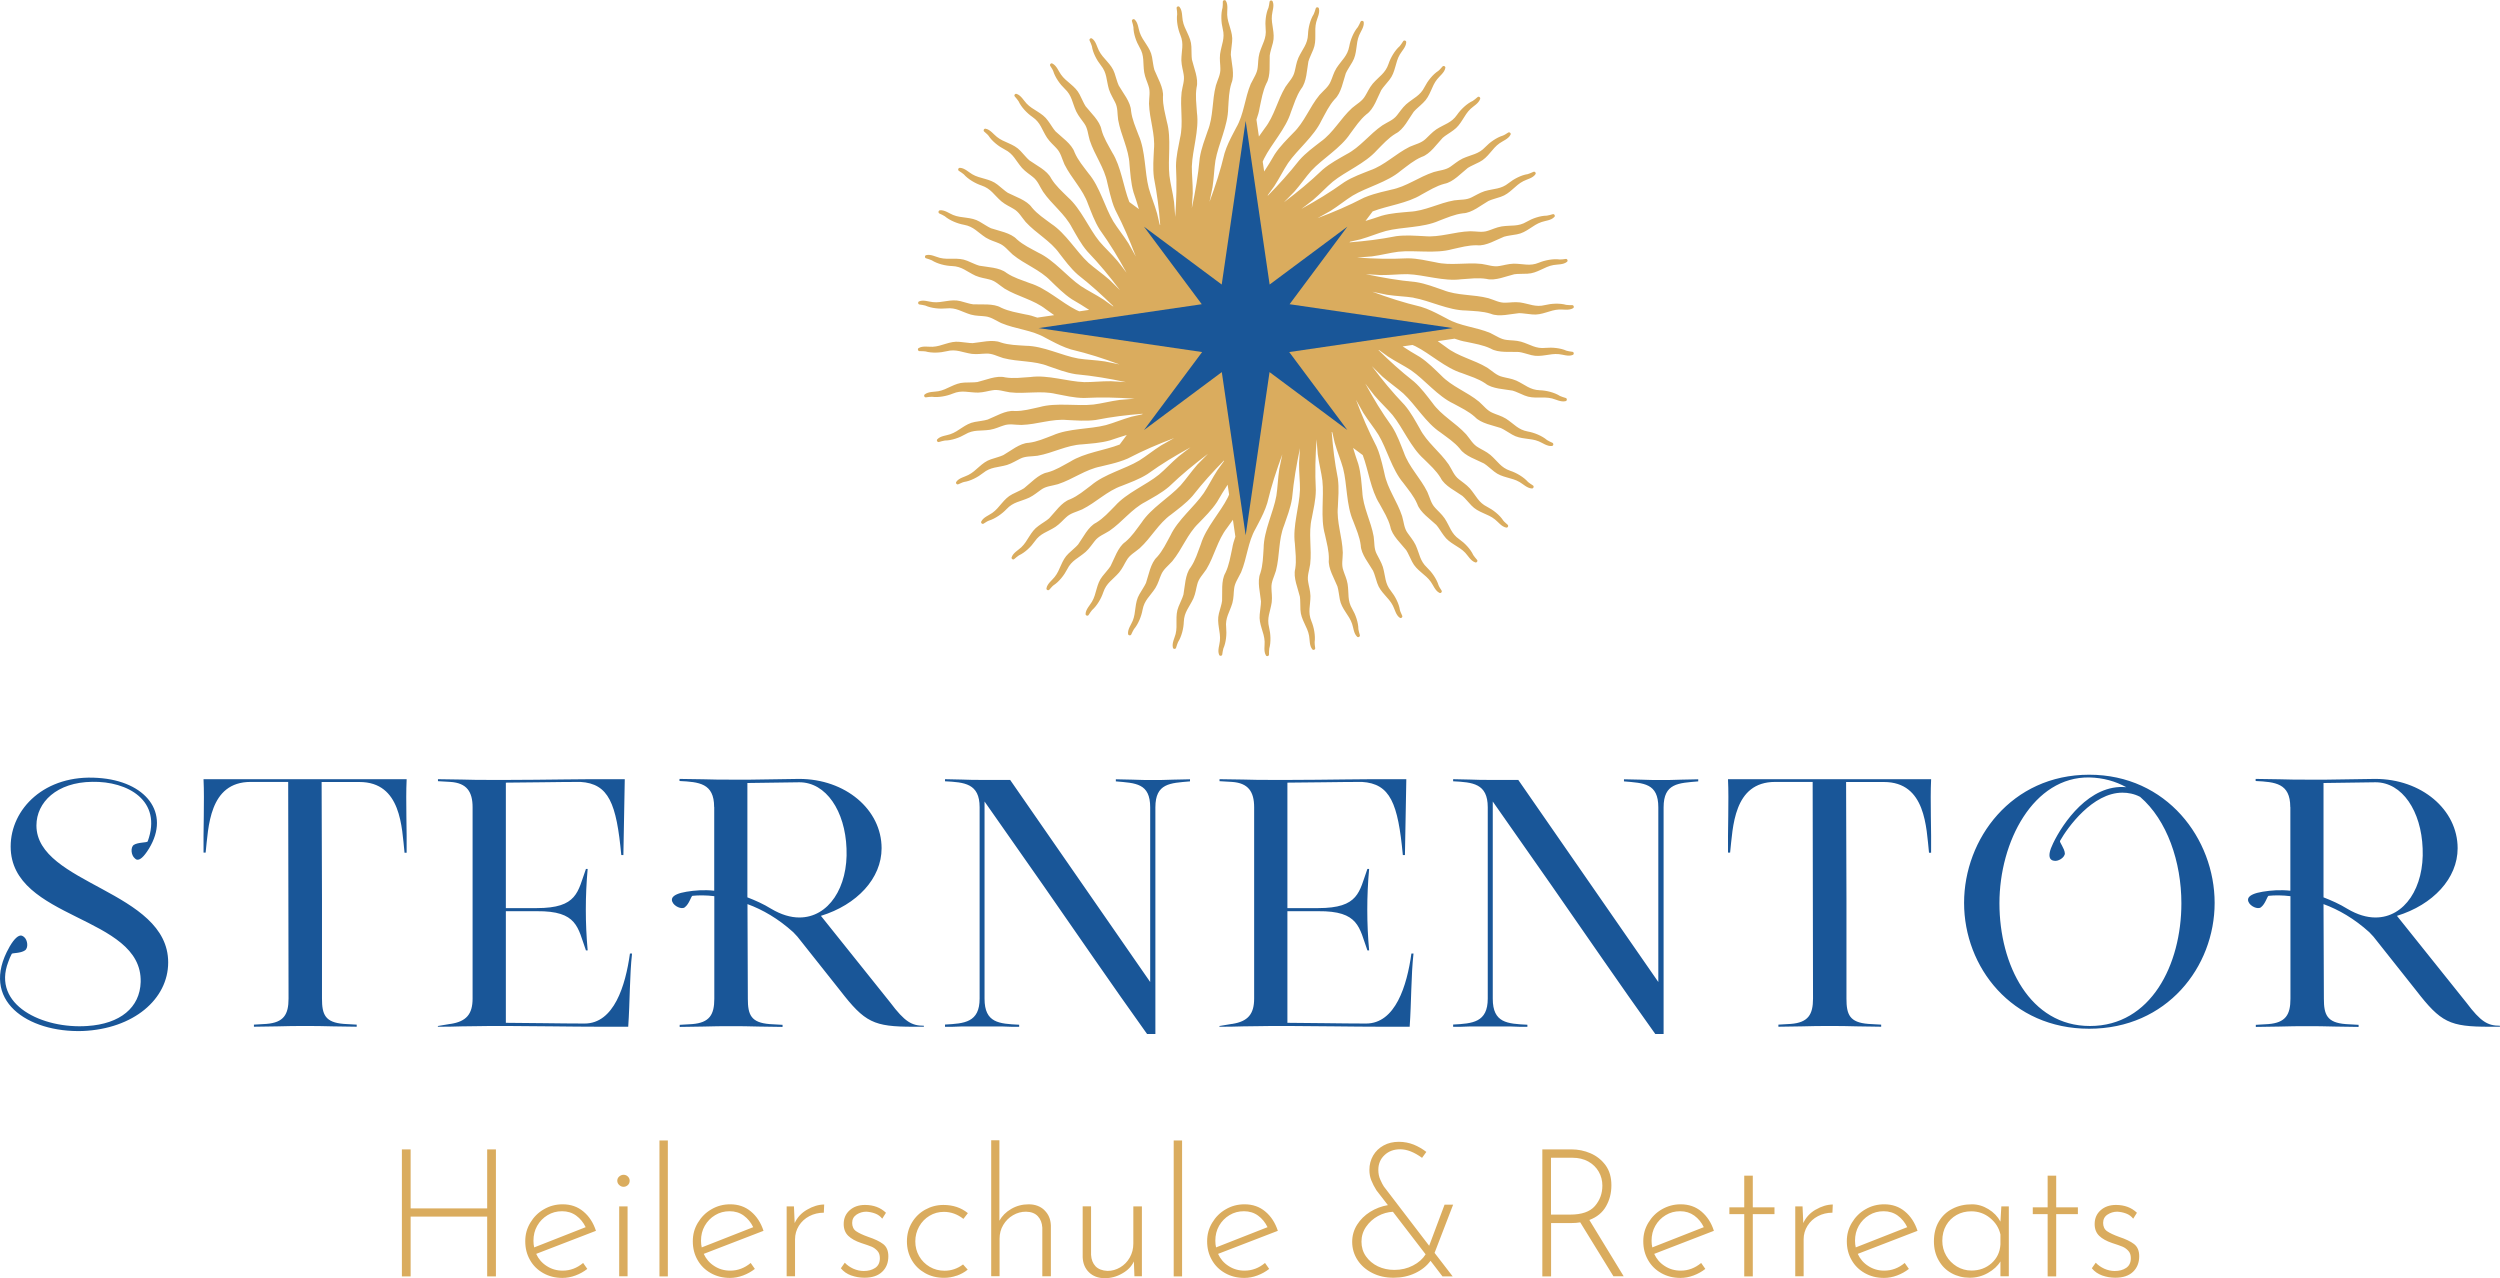 <?xml version="1.0" encoding="UTF-8"?>
<svg xmlns="http://www.w3.org/2000/svg" id="Ebene_1" data-name="Ebene 1" viewBox="0 0 274.39 140.3">
  <defs>
    <style>
      .cls-1 {
        fill: #daac5e;
      }

      .cls-1, .cls-2 {
        stroke-width: 0px;
      }

      .cls-2 {
        fill: #195698;
      }
    </style>
  </defs>
  <path class="cls-1" d="M54.43,140.09h-.96v-6.56h-8.4v6.56h-.96v-13.94h.96v6.48h8.4v-6.48h.96v13.94ZM63.99,138.6l.47.67c-.38.3-.81.54-1.29.72-.48.18-.96.27-1.44.27-.79,0-1.49-.18-2.11-.53s-1.11-.83-1.45-1.44c-.35-.61-.52-1.29-.52-2.05s.18-1.41.55-2.03c.37-.62.86-1.12,1.49-1.48.63-.37,1.32-.55,2.06-.55.89,0,1.65.26,2.28.79.63.52,1.09,1.23,1.38,2.12l-6.56,2.53c.25.55.63,1,1.15,1.33.52.34,1.1.51,1.76.51.82,0,1.57-.28,2.24-.84ZM60.1,133.37c-.48.29-.86.68-1.14,1.17-.28.49-.41,1.04-.41,1.64,0,.28.03.52.08.73l5.65-2.22c-.25-.52-.6-.95-1.04-1.27-.44-.32-.96-.48-1.55-.48s-1.11.14-1.59.43ZM67.96,129.13c.14-.12.3-.19.48-.19s.34.06.47.19c.13.12.2.28.2.46,0,.2-.07.36-.2.48-.13.12-.29.19-.47.19s-.34-.07-.48-.2c-.14-.13-.21-.29-.21-.47s.07-.34.21-.46ZM68.88,132.41v7.67h-.92v-7.67h.92ZM73.3,125.17v14.92h-.92v-14.92h.92ZM82.38,138.6l.47.67c-.38.3-.81.54-1.29.72-.48.18-.96.27-1.44.27-.79,0-1.49-.18-2.11-.53s-1.11-.83-1.45-1.44c-.35-.61-.52-1.29-.52-2.05s.18-1.41.55-2.03c.37-.62.86-1.12,1.49-1.48.63-.37,1.32-.55,2.06-.55.89,0,1.65.26,2.28.79.63.52,1.09,1.23,1.38,2.12l-6.56,2.53c.25.55.63,1,1.15,1.33.52.34,1.1.51,1.76.51.82,0,1.57-.28,2.24-.84ZM78.49,133.37c-.48.29-.86.68-1.14,1.17-.28.49-.41,1.04-.41,1.64,0,.28.03.52.08.73l5.65-2.22c-.25-.52-.6-.95-1.04-1.27-.44-.32-.96-.48-1.55-.48s-1.11.14-1.59.43ZM88.58,132.77c.63-.37,1.26-.56,1.88-.57l-.04.9c-.57,0-1.11.13-1.59.38-.48.25-.87.61-1.15,1.06-.28.45-.42.95-.42,1.48v4.06h-.92v-7.67h.8l.08,1.83c.28-.61.73-1.11,1.36-1.47ZM93.42,139.99c-.46-.17-.84-.43-1.13-.79l.43-.61c.26.28.58.49.94.66.37.16.75.25,1.14.25.5,0,.91-.11,1.26-.34.34-.23.51-.58.51-1.07,0-.34-.09-.61-.28-.81s-.39-.35-.63-.45c-.24-.1-.62-.23-1.14-.4-.62-.21-1.09-.47-1.42-.79-.33-.32-.5-.75-.5-1.29,0-.63.22-1.13.66-1.52.44-.39,1-.58,1.68-.58.94,0,1.71.29,2.3.86l-.41.65c-.2-.26-.46-.45-.78-.57-.32-.12-.64-.18-.97-.2-.39,0-.75.11-1.07.32-.32.22-.48.52-.48.91s.14.71.43.91c.29.2.73.41,1.32.62.72.24,1.27.5,1.65.79.38.29.57.74.57,1.34,0,.71-.22,1.28-.68,1.71-.45.43-1.1.65-1.95.65-.5,0-.98-.09-1.44-.25ZM105,140.01c-.45.16-.91.24-1.38.24-.77,0-1.47-.17-2.09-.52s-1.11-.82-1.46-1.43-.53-1.29-.53-2.05.18-1.44.54-2.05c.36-.61.85-1.09,1.46-1.43s1.28-.52,2-.52c1.06,0,1.96.3,2.69.9l-.49.63c-.65-.51-1.37-.77-2.14-.77-.58,0-1.1.14-1.58.43-.48.29-.86.68-1.14,1.18-.28.5-.42,1.04-.42,1.63s.14,1.13.42,1.62c.28.49.67.88,1.16,1.17.49.29,1.04.43,1.64.43.73,0,1.41-.23,2.02-.69l.51.57c-.35.29-.76.51-1.21.67ZM114.63,132.83c.45.43.68.98.71,1.66v5.59h-.94v-5.34c-.03-.51-.19-.93-.49-1.25-.3-.32-.73-.49-1.3-.5-.51,0-.99.13-1.43.39-.45.26-.8.62-1.07,1.07-.27.45-.4.95-.4,1.5v4.12h-.92v-14.92h.9v8.83c.29-.52.72-.96,1.29-1.29.58-.34,1.22-.51,1.92-.51s1.28.21,1.73.64ZM125.33,132.41v7.67h-.82l-.06-1.63c-.25.54-.67.98-1.28,1.32-.6.35-1.24.52-1.92.52s-1.28-.21-1.72-.64c-.44-.42-.67-.98-.7-1.66v-5.59h.92v5.32c.03.52.19.94.49,1.26.3.31.74.48,1.31.51.5,0,.96-.13,1.4-.39.44-.26.79-.62,1.05-1.08s.39-.97.39-1.53v-4.08h.92ZM129.74,125.17v14.92h-.92v-14.92h.92ZM138.83,138.6l.47.67c-.38.3-.81.54-1.29.72-.48.18-.96.27-1.44.27-.79,0-1.49-.18-2.11-.53s-1.11-.83-1.45-1.44c-.35-.61-.52-1.29-.52-2.05s.18-1.41.55-2.03c.37-.62.86-1.12,1.49-1.48.63-.37,1.32-.55,2.06-.55.89,0,1.65.26,2.28.79.63.52,1.09,1.23,1.38,2.12l-6.56,2.53c.25.55.63,1,1.15,1.33.52.34,1.1.51,1.76.51.82,0,1.57-.28,2.24-.84ZM134.94,133.37c-.48.29-.86.68-1.14,1.17-.28.49-.41,1.04-.41,1.64,0,.28.03.52.08.73l5.65-2.22c-.25-.52-.6-.95-1.04-1.27-.44-.32-.96-.48-1.55-.48s-1.11.14-1.59.43ZM157.46,137.52l1.98,2.57h-1.12l-1.31-1.71c-.41.56-.96,1.01-1.68,1.35-.71.34-1.51.51-2.38.51s-1.64-.17-2.33-.52c-.69-.35-1.23-.82-1.62-1.42s-.59-1.27-.59-2c0-.68.18-1.31.54-1.88.36-.57.84-1.04,1.43-1.41s1.25-.62,1.95-.74l-1.26-1.63c-.24-.38-.42-.74-.56-1.09-.14-.35-.21-.73-.21-1.15,0-.58.14-1.1.41-1.57s.66-.84,1.15-1.11c.49-.27,1.05-.4,1.68-.4.58,0,1.12.11,1.63.31.51.21.97.48,1.38.8l-.47.65c-.87-.63-1.66-.94-2.4-.94-.69,0-1.27.21-1.72.64-.45.42-.68.96-.68,1.62,0,.39.07.75.22,1.08.14.33.28.58.39.75l4.97,6.5,1.69-4.51h.94l-2.04,5.3ZM155.08,138.9c.62-.32,1.08-.73,1.39-1.23l-3.59-4.67c-.56.03-1.11.18-1.64.47-.53.29-.96.68-1.3,1.17-.34.49-.51,1.04-.51,1.64s.16,1.14.49,1.61c.33.47.77.84,1.31,1.1.55.26,1.15.39,1.81.39.75,0,1.43-.16,2.04-.48ZM177.09,140.09l-3.65-5.93c-.27.05-.62.08-1.04.08h-2.16v5.85h-.96v-13.94h3.18c.73,0,1.44.14,2.11.43s1.22.73,1.65,1.31c.43.59.64,1.32.64,2.2s-.2,1.62-.59,2.31c-.39.69-1,1.19-1.83,1.5l3.77,6.18h-1.12ZM175.05,132.37c.54-.63.82-1.37.82-2.24,0-.55-.13-1.06-.4-1.53-.27-.47-.65-.84-1.15-1.12-.5-.27-1.07-.41-1.73-.41h-2.36v6.24h2.1c1.27,0,2.17-.31,2.72-.94ZM186.7,138.6l.47.67c-.38.3-.81.54-1.29.72-.48.18-.96.27-1.44.27-.79,0-1.49-.18-2.11-.53-.62-.35-1.11-.83-1.45-1.44-.35-.61-.52-1.29-.52-2.05s.18-1.41.55-2.03c.37-.62.86-1.12,1.49-1.48s1.31-.55,2.06-.55c.89,0,1.65.26,2.28.79s1.09,1.23,1.37,2.12l-6.55,2.53c.25.55.63,1,1.15,1.33.52.34,1.1.51,1.76.51.82,0,1.57-.28,2.24-.84ZM182.82,133.37c-.48.29-.86.68-1.14,1.17-.28.49-.41,1.04-.41,1.64,0,.28.03.52.08.73l5.65-2.22c-.25-.52-.6-.95-1.04-1.27-.45-.32-.96-.48-1.55-.48s-1.11.14-1.59.43ZM192.38,129.04v3.47h2.38v.75h-2.38v6.83h-.94v-6.83h-1.63v-.75h1.63v-3.47h.94ZM199.28,132.77c.63-.37,1.26-.56,1.88-.57l-.04.9c-.58,0-1.11.13-1.59.38-.48.25-.87.61-1.15,1.06s-.42.95-.42,1.48v4.06h-.92v-7.67h.8l.08,1.83c.28-.61.73-1.11,1.35-1.47ZM209.04,138.6l.47.67c-.38.3-.81.54-1.29.72-.48.18-.96.27-1.44.27-.79,0-1.49-.18-2.11-.53s-1.11-.83-1.45-1.44c-.35-.61-.52-1.29-.52-2.05s.18-1.41.55-2.03c.37-.62.86-1.12,1.49-1.48.63-.37,1.32-.55,2.06-.55.89,0,1.65.26,2.28.79.63.52,1.09,1.23,1.38,2.12l-6.56,2.53c.25.55.63,1,1.15,1.33.52.34,1.1.51,1.76.51.82,0,1.57-.28,2.24-.84ZM205.15,133.37c-.48.29-.86.68-1.14,1.17-.28.49-.41,1.04-.41,1.64,0,.28.03.52.08.73l5.65-2.22c-.25-.52-.6-.95-1.04-1.27-.44-.32-.96-.48-1.55-.48s-1.11.14-1.59.43ZM220.48,132.41v7.67h-.92v-1.63c-.3.5-.76.92-1.38,1.27s-1.28.52-2,.52-1.4-.17-1.99-.5c-.6-.33-1.07-.8-1.41-1.41-.35-.61-.52-1.3-.52-2.09,0-.84.18-1.56.54-2.17.36-.61.86-1.08,1.49-1.4.63-.33,1.35-.49,2.15-.49.63,0,1.23.18,1.8.53.58.35,1.02.81,1.32,1.37l.1-1.67h.82ZM218.58,138.65c.6-.54.93-1.22.98-2.06v-1.1c-.16-.72-.54-1.32-1.14-1.81s-1.29-.73-2.06-.73c-.59,0-1.13.13-1.61.4-.48.27-.87.65-1.15,1.14-.28.49-.42,1.06-.42,1.7,0,.59.14,1.13.43,1.63.29.5.68.89,1.17,1.19.49.29,1.02.44,1.6.44.86,0,1.6-.27,2.2-.8ZM225.68,129.04v3.47h2.38v.75h-2.38v6.83h-.94v-6.83h-1.63v-.75h1.63v-3.47h.94ZM230.72,139.99c-.46-.17-.84-.43-1.13-.79l.43-.61c.26.28.58.49.94.66.37.16.75.25,1.14.25.5,0,.92-.11,1.26-.34.34-.23.51-.58.51-1.07,0-.34-.09-.61-.28-.81s-.39-.35-.63-.45c-.23-.1-.62-.23-1.14-.4-.62-.21-1.09-.47-1.42-.79-.33-.32-.5-.75-.5-1.29,0-.63.22-1.13.66-1.52.44-.39,1-.58,1.68-.58.94,0,1.71.29,2.3.86l-.41.65c-.2-.26-.46-.45-.78-.57s-.64-.18-.97-.2c-.39,0-.75.11-1.07.32s-.48.52-.48.91.14.71.43.91.73.41,1.31.62c.72.24,1.27.5,1.65.79.38.29.57.74.57,1.34,0,.71-.23,1.28-.68,1.71-.45.43-1.1.65-1.95.65-.5,0-.98-.09-1.44-.25Z"></path>
  <path class="cls-2" d="M1.03,103.94c.57-.99.99-1.26,1.26-1.26.15,0,.27.11.34.15.42.34.5,1.22.11,1.48-.49.34-1.41.27-1.45.38-.15.27-.27.57-.38.88-1.83,4.75,3.8,7.38,8.67,7.04,3.61-.23,5.78-2.02,5.86-4.83.19-7.34-14.27-6.77-14.27-14.87,0-4.15,3.77-7.95,9.59-7.53,5.25.34,7.99,3.84,5.59,7.76-.61.99-.99,1.22-1.25,1.22-.15,0-.23-.08-.3-.15-.42-.34-.49-1.22-.11-1.48.46-.3,1.45-.23,1.52-.38,1.64-4.49-2.21-6.62-6.09-6.54-3.88.04-6.12,2.24-6.12,4.79,0,6.47,14.46,7.15,14.46,15.03,0,4.03-3.8,7.3-9.4,7.53-6.01.19-11.37-3.35-8.03-9.21ZM22.34,85.6v-.08h22.29v.08c-.11,2.21.04,5.82,0,7.99h-.23c-.3-2.74-.34-7.76-4.95-7.76h-4.15l.04,12.93v10.84c0,1.75.34,2.62,2.4,2.78l1.41.08v.23c-.8,0-1.75-.04-2.62-.04-.95-.04-2.28-.04-3.04-.04-.88,0-1.94,0-3,.04-.72,0-1.9.04-2.62.04v-.23l1.37-.08c1.9-.15,2.43-1.03,2.43-2.78l-.04-23.78h-4.11c-4.6,0-4.64,5.02-4.95,7.76h-.23c-.04-2.17.11-5.78,0-7.99ZM48.06,85.52c.65,0,1.9.04,2.62.04,1.07.04,2.13.04,3.01.04h2.21c3.61,0,8.14-.11,12.06-.08h.61v.11l-.15,8.22h-.23c-.53-5.67-1.37-7.84-4.49-8.03-2.36,0-6.28.08-8.18.08v13.77h3.39c4.49,0,4.49-1.79,5.4-4.3h.19c-.27,2.97-.27,5.97,0,8.94h-.19c-.91-2.51-.91-4.34-5.4-4.3h-3.39v12.25c2.02,0,6.09.08,8.64.08,3.23,0,4.49-4.15,4.98-7.68h.23c-.27,2.43-.23,5.33-.42,8.03h-3.12c-3.01,0-7.49-.08-9.93-.08h-2.21c-.88,0-1.94.04-3.01.04-.91.04-1.86.04-2.62.04v-.08l1.37-.23h.04c1.71-.27,2.4-1.07,2.4-2.78v-21c0-1.71-.65-2.66-2.43-2.78l-1.37-.08v-.23ZM78.38,88.57c0-2.62-1.67-2.74-3.8-2.85v-.23c.65,0,1.9.04,2.62.04,1.03.04,2.13.04,3.01.04h2.17l5.33-.08c5.06,0,9.05,3.35,9.05,7.61,0,3.31-2.7,6.2-6.66,7.42l7.61,9.51c1.6,2.13,2.36,2.55,3.69,2.55v.11h-1.14c-4.38,0-5.33-.46-8.06-3.99l-4.68-5.9-.46-.49c-1.64-1.48-3.35-2.47-5.02-3.08l.04,10.39c0,1.75.34,2.62,2.4,2.78l1.41.08v.23c-.8,0-1.75-.04-2.62-.04-.95-.04-2.28-.04-3.04-.04-.88,0-1.94,0-3.01.04-.72,0-1.9.04-2.62.04v-.23l1.37-.08c1.9-.15,2.43-1.03,2.43-2.78v-11.26c-.88-.11-1.71-.11-2.4-.04-.15.04-.34.88-.84,1.26-.34.27-1.18-.11-1.37-.61-.08-.19-.27-.8,1.56-1.1.91-.15,1.94-.23,3.04-.11v-9.17ZM87.74,100.7c3.2,0,5.36-3.31,5.17-7.57-.15-4.11-2.24-7.27-5.17-7.27l-5.71.08v12.55c.88.34,1.75.72,2.62,1.26,1.1.65,2.13.95,3.08.95ZM103.72,112.68v-.23c2.13-.11,3.8-.23,3.8-2.85v-21c0-2.62-1.67-2.74-3.8-2.85v-.23c.46,0,1.33.04,1.83.04.8.04,1.6.04,2.24.04h3.08l15.37,22.18v-19.17c0-2.66-1.6-2.66-3.77-2.85v-.23c.46,0,1.33.04,1.83.04.76.04,1.6.04,2.24.04.57,0,1.48,0,2.21-.04.72,0,1.26-.04,1.86-.04v.23c-2.17.19-3.8.19-3.8,2.85v24.88h-.91c-3.92-5.48-7.53-10.77-11.37-16.28l-6.47-9.24v21.65c0,2.66,1.6,2.74,3.8,2.85v.23c-.65,0-1.06,0-1.86-.04h-4.45c-.72.04-1.26.04-1.83.04ZM133.85,85.52c.65,0,1.9.04,2.62.04,1.06.04,2.13.04,3,.04h2.21c3.61,0,8.14-.11,12.06-.08h.61v.11l-.15,8.22h-.23c-.53-5.67-1.37-7.84-4.49-8.03-2.36,0-6.28.08-8.18.08v13.77h3.38c4.49,0,4.49-1.79,5.4-4.3h.19c-.27,2.97-.27,5.97,0,8.94h-.19c-.91-2.51-.91-4.34-5.4-4.3h-3.38v12.25c2.02,0,6.09.08,8.63.08,3.23,0,4.49-4.15,4.98-7.68h.23c-.27,2.43-.23,5.33-.42,8.03h-3.12c-3,0-7.49-.08-9.93-.08h-2.21c-.88,0-1.94.04-3,.04-.91.04-1.86.04-2.62.04v-.08l1.37-.23h.04c1.71-.27,2.4-1.07,2.4-2.78v-21c0-1.71-.65-2.66-2.43-2.78l-1.37-.08v-.23ZM159.49,112.68v-.23c2.13-.11,3.8-.23,3.8-2.85v-21c0-2.62-1.67-2.74-3.8-2.85v-.23c.46,0,1.33.04,1.83.04.8.04,1.6.04,2.24.04h3.08l15.37,22.18v-19.17c0-2.66-1.6-2.66-3.77-2.85v-.23c.46,0,1.33.04,1.83.04.76.04,1.6.04,2.25.04.57,0,1.48,0,2.21-.04.72,0,1.25-.04,1.86-.04v.23c-2.17.19-3.8.19-3.8,2.85v24.88h-.91c-3.92-5.48-7.53-10.77-11.37-16.28l-6.47-9.24v21.65c0,2.66,1.6,2.74,3.8,2.85v.23c-.65,0-1.07,0-1.86-.04h-4.45c-.72.04-1.26.04-1.83.04ZM189.66,85.6v-.08h22.29v.08c-.11,2.21.04,5.82,0,7.99h-.23c-.3-2.74-.34-7.76-4.95-7.76h-4.15l.04,12.93v10.84c0,1.75.34,2.62,2.4,2.78l1.41.08v.23c-.8,0-1.75-.04-2.62-.04-.95-.04-2.28-.04-3.04-.04-.88,0-1.94,0-3,.04-.72,0-1.9.04-2.62.04v-.23l1.37-.08c1.9-.15,2.43-1.03,2.43-2.78l-.04-23.78h-4.11c-4.6,0-4.64,5.02-4.95,7.76h-.23c-.04-2.17.11-5.78,0-7.99ZM215.57,99.1c0-7.04,5.21-14.07,13.73-14.07s13.77,7.04,13.77,14.07-5.25,13.81-13.77,13.81-13.73-6.77-13.73-13.81ZM229.38,112.61c6.7,0,10.04-6.73,10.04-13.47,0-4.53-1.56-9.13-4.53-11.68-.65-.34-1.33-.46-1.94-.46-3.27,0-6.01,3.8-6.85,5.29-.08.15.49.8.53,1.37,0,.46-.76.95-1.25.8-.23-.04-.84-.27-.04-1.9,1.06-2.21,3.99-6.54,8.03-6.16-1.18-.65-2.51-1.03-4.03-1.07-6.16-.11-9.89,7.04-9.89,13.81s3.35,13.47,9.93,13.47ZM251.37,88.57c0-2.62-1.67-2.74-3.8-2.85v-.23c.65,0,1.9.04,2.62.04,1.03.04,2.13.04,3,.04h2.17l5.33-.08c5.06,0,9.05,3.35,9.05,7.61,0,3.31-2.7,6.2-6.66,7.42l7.61,9.51c1.6,2.13,2.36,2.55,3.69,2.55v.11h-1.14c-4.38,0-5.33-.46-8.06-3.99l-4.68-5.9-.46-.49c-1.64-1.48-3.35-2.47-5.02-3.08l.04,10.39c0,1.75.34,2.62,2.4,2.78l1.41.08v.23c-.8,0-1.75-.04-2.62-.04-.95-.04-2.28-.04-3.04-.04-.88,0-1.94,0-3,.04-.72,0-1.9.04-2.62.04v-.23l1.37-.08c1.9-.15,2.43-1.03,2.43-2.78v-11.26c-.88-.11-1.71-.11-2.4-.04-.15.04-.34.88-.84,1.26-.34.27-1.18-.11-1.37-.61-.08-.19-.27-.8,1.56-1.1.91-.15,1.94-.23,3.04-.11v-9.17ZM260.73,100.7c3.2,0,5.36-3.31,5.17-7.57-.15-4.11-2.24-7.27-5.17-7.27l-5.71.08v12.55c.87.34,1.75.72,2.62,1.26,1.1.65,2.13.95,3.08.95Z"></path>
  <path class="cls-1" d="M155.13,32.68c1.81.32,3.83,1.38,5.76,1.4.97.07,1.83.07,2.74.36.9.38,2.25,0,3.1-.07.42,0,.88.1,1.43.14,1.09.12,1.95-.5,2.97-.54.45-.02,1.07.12,1.5-.13.18-.07.11-.35-.07-.35-.25,0-.47,0-.66-.03-.69-.2-1.63-.15-2.31.02-1.06.27-1.7-.13-2.77-.29-.61-.07-1.13.03-1.56.03-.68.04-1.22-.29-1.89-.49-1.68-.44-3.4-.26-4.99-.9-.89-.3-1.88-.7-2.96-.87-2.07-.2-3.53-.46-5.51-.87.52.03,1.05.07,1.63.1,1.06.01,2.04-.11,2.94-.1,1.83.06,3.99.82,5.9.56.97-.06,1.82-.19,2.77-.04.95.25,2.22-.32,3.06-.51.41-.06.88-.03,1.43-.06,1.1-.04,1.86-.78,2.86-.95.45-.08,1.08-.03,1.47-.34.16-.1.06-.36-.12-.33-.24.03-.46.07-.66.06-.71-.1-1.63.08-2.28.35-1.01.42-1.7.11-2.78.11-.61.02-1.12.19-1.54.25-.67.13-1.25-.12-1.95-.22-1.72-.2-3.4.22-5.07-.18-.92-.17-1.96-.43-3.05-.44-2.07.1-3.56.05-5.58-.08.52-.04,1.05-.08,1.63-.13,1.05-.14,2-.4,2.9-.51,1.82-.2,4.07.24,5.92-.28.95-.2,1.77-.45,2.73-.43.97.11,2.16-.63,2.96-.94.4-.12.87-.16,1.41-.26,1.08-.19,1.73-1.03,2.7-1.35.43-.15,1.06-.18,1.4-.55.15-.12,0-.37-.17-.31-.24.06-.45.14-.65.16-.72,0-1.6.31-2.21.67-.94.56-1.66.35-2.74.51-.6.1-1.08.35-1.49.47-.64.23-1.25.06-1.96.06-1.73.05-3.33.7-5.04.54-.94-.04-2-.14-3.08,0-1.89.37-3.32.53-5.13.68l.05-.07c.37-.08.74-.17,1.14-.26,1.02-.29,1.93-.68,2.8-.92,1.78-.46,4.06-.34,5.82-1.12.91-.34,1.69-.7,2.64-.82.98-.03,2.04-.93,2.79-1.35.38-.18.84-.28,1.36-.46,1.04-.34,1.57-1.27,2.48-1.72.4-.21,1.03-.33,1.31-.74.13-.14-.05-.36-.21-.28-.23.09-.42.2-.62.25-.71.1-1.54.54-2.09.98-.85.69-1.6.59-2.64.89-.58.19-1.02.49-1.41.67-.6.32-1.23.24-1.93.34-1.71.3-3.2,1.17-4.92,1.25-.93.09-2,.14-3.05.44-.63.22-1.21.4-1.77.57l.79-1.05c1.66-.64,3.81-.88,5.37-1.85.86-.46,1.57-.93,2.5-1.18.96-.17,1.89-1.21,2.57-1.74.35-.23.79-.39,1.28-.65.98-.49,1.37-1.48,2.21-2.06.37-.26.97-.48,1.19-.92.11-.16-.1-.35-.25-.25-.21.13-.39.26-.58.33-.69.21-1.45.75-1.93,1.26-.75.8-1.5.81-2.49,1.26-.55.27-.94.63-1.3.87-.55.4-1.18.41-1.86.61-1.65.54-3,1.61-4.69,1.94-.1.03-.21.05-.32.08-.52.12-1.07.25-1.62.42-.34.11-.68.22-1.02.37-1.85.95-3.22,1.53-5.11,2.25.45-.25.93-.51,1.43-.8.9-.57,1.66-1.2,2.42-1.67,1.57-.94,3.8-1.47,5.27-2.72.78-.58,1.43-1.15,2.31-1.53.93-.3,1.7-1.47,2.3-2.09.31-.28.73-.5,1.17-.83.9-.62,1.15-1.66,1.89-2.35.33-.31.89-.61,1.05-1.08.08-.17-.15-.34-.28-.21-.19.15-.35.31-.52.41-.66.3-1.33.95-1.73,1.53-.62.9-1.37,1.01-2.28,1.6-.5.34-.84.76-1.16,1.04-.49.47-1.11.58-1.76.87-1.55.77-2.74,2.03-4.36,2.59-.87.35-1.88.7-2.8,1.28-1.68,1.2-2.97,1.97-4.73,2.95.41-.31.84-.63,1.29-.99.81-.69,1.47-1.42,2.16-2,1.42-1.15,3.55-2,4.83-3.44.69-.69,1.25-1.34,2.07-1.84.88-.43,1.47-1.69,1.98-2.39.27-.32.65-.6,1.04-.99.81-.75.9-1.81,1.54-2.59.28-.36.8-.73.89-1.22.06-.18-.19-.31-.31-.17-.17.18-.3.36-.46.48-.61.39-1.18,1.13-1.5,1.76-.49.98-1.21,1.2-2.03,1.91-.45.41-.72.87-1,1.2-.42.54-1.02.73-1.61,1.11-1.43.98-2.42,2.39-3.95,3.18-.81.47-1.76.96-2.59,1.67-1.5,1.43-2.66,2.37-4.26,3.59.36-.37.74-.74,1.14-1.16.7-.8,1.25-1.61,1.85-2.29,1.25-1.35,3.23-2.48,4.29-4.09.59-.78,1.04-1.5,1.78-2.12.81-.55,1.22-1.89,1.62-2.65.22-.35.56-.69.89-1.12.69-.85.63-1.92,1.15-2.79.23-.39.68-.84.7-1.33.03-.19-.24-.28-.33-.13-.14.2-.25.4-.38.54-.54.47-1.01,1.28-1.23,1.95-.35,1.04-1.03,1.36-1.74,2.18-.39.47-.59.97-.82,1.33-.33.59-.9.87-1.44,1.33-1.28,1.17-2.06,2.72-3.46,3.71-.74.58-1.61,1.2-2.33,2.02-1.2,1.52-2.18,2.59-3.46,3.9v-.07c.22-.31.46-.64.71-.98.58-.89,1.01-1.78,1.51-2.53,1.04-1.51,2.84-2.92,3.66-4.66.47-.85.82-1.63,1.46-2.35.72-.66.94-2.04,1.22-2.85.17-.38.45-.76.72-1.24.56-.94.35-1.99.74-2.92.17-.42.56-.92.51-1.42,0-.19-.27-.24-.35-.08-.11.22-.19.43-.3.59-.47.55-.82,1.42-.94,2.11-.2,1.08-.82,1.49-1.41,2.4-.32.52-.44,1.04-.62,1.43-.25.63-.77.99-1.24,1.52-1.1,1.34-1.65,2.98-2.89,4.17-.65.68-1.42,1.42-2.02,2.33-.4.7-.78,1.31-1.16,1.89l-.16-1.08c.05-.11.09-.22.14-.32.82-1.64,2.4-3.29,2.96-5.13.35-.91.58-1.73,1.11-2.53.62-.76.64-2.15.8-3,.11-.4.34-.82.54-1.33.42-1.01.07-2.02.32-3,.11-.44.42-.99.3-1.48-.02-.19-.31-.2-.35-.03-.08.23-.13.45-.22.63-.39.61-.61,1.52-.63,2.22-.04,1.09-.6,1.59-1.06,2.58-.24.56-.29,1.09-.41,1.51-.15.66-.62,1.09-1.01,1.68-.89,1.48-1.21,3.19-2.27,4.54-.2.29-.42.59-.64.9l-.27-1.85c.16-.43.28-.86.35-1.3.21-.95.33-1.8.74-2.67.5-.84.32-2.22.37-3.08.05-.41.22-.86.35-1.39.27-1.06-.22-2.01-.11-3.01.04-.45.28-1.04.09-1.5-.05-.19-.33-.16-.35.02-.04.24-.06.47-.12.65-.3.66-.38,1.59-.31,2.29.12,1.09-.37,1.66-.68,2.7-.16.59-.13,1.12-.19,1.55-.06.64-.42,1.12-.71,1.72-.01.03-.03.06-.05.09-.67,1.6-.74,3.32-1.6,4.81-.1.2-.22.41-.33.63-.35.67-.71,1.39-.95,2.18-.49,2.02-.95,3.43-1.65,5.33.1-.51.22-1.03.33-1.6.16-1.05.18-2.04.32-2.93.32-1.81,1.38-3.83,1.4-5.76.07-.97.07-1.83.36-2.74.38-.9,0-2.25-.07-3.1,0-.42.1-.88.14-1.43.12-1.09-.5-1.95-.54-2.97-.02-.45.12-1.07-.13-1.5-.07-.18-.35-.11-.35.07,0,.25,0,.47-.03.66-.2.69-.15,1.63.02,2.31.27,1.06-.13,1.7-.29,2.77-.07.61.03,1.13.03,1.56.04.68-.29,1.22-.49,1.89-.44,1.68-.26,3.4-.9,4.99-.3.89-.7,1.88-.87,2.96-.2,2.07-.46,3.53-.87,5.51.03-.52.07-1.05.1-1.63.01-1.06-.11-2.04-.1-2.94.06-1.83.82-3.99.56-5.9-.06-.97-.19-1.82-.04-2.77.25-.95-.32-2.22-.51-3.06-.06-.41-.03-.88-.06-1.43-.04-1.1-.78-1.86-.95-2.86-.08-.45-.03-1.08-.34-1.47-.1-.16-.36-.06-.33.12.03.24.07.46.06.66-.1.71.08,1.63.35,2.28.42,1.01.11,1.7.11,2.78.02.61.19,1.12.25,1.54.13.67-.12,1.25-.22,1.95-.2,1.72.22,3.4-.18,5.07-.17.92-.43,1.96-.44,3.05.1,2.07.05,3.56-.08,5.58-.04-.52-.08-1.05-.13-1.63-.14-1.05-.4-2-.51-2.9-.2-1.82.24-4.07-.28-5.92-.2-.95-.45-1.77-.43-2.73.11-.97-.63-2.16-.94-2.96-.12-.4-.16-.87-.26-1.41-.19-1.08-1.03-1.73-1.35-2.7-.15-.43-.18-1.06-.54-1.4-.12-.15-.37,0-.31.17.06.24.14.45.16.65,0,.72.31,1.6.67,2.21.56.94.35,1.66.51,2.74.1.6.35,1.08.47,1.49.23.64.06,1.25.06,1.96.05,1.73.7,3.33.54,5.04-.04.94-.14,2,0,3.08.37,1.91.54,3.35.69,5.19l-.06-.04c-.09-.39-.17-.78-.28-1.21-.29-1.02-.68-1.93-.92-2.8-.46-1.78-.34-4.06-1.12-5.82-.34-.91-.7-1.69-.82-2.64-.03-.98-.93-2.04-1.35-2.79-.18-.38-.28-.84-.46-1.36-.34-1.04-1.27-1.57-1.72-2.48-.21-.4-.33-1.03-.74-1.31-.14-.13-.36.05-.28.21.09.23.2.42.25.62.1.71.54,1.54.98,2.09.69.85.59,1.6.89,2.64.19.58.49,1.02.67,1.41.32.6.24,1.23.34,1.93.3,1.71,1.17,3.2,1.25,4.92.09.93.14,2,.44,3.05.23.66.42,1.25.59,1.84l-1.05-.78c-.66-1.67-.89-3.86-1.88-5.44-.46-.86-.93-1.57-1.18-2.5-.17-.96-1.21-1.89-1.74-2.57-.23-.35-.39-.79-.65-1.28-.49-.98-1.48-1.37-2.06-2.21-.26-.37-.48-.97-.92-1.19-.16-.11-.35.1-.25.25.13.21.26.39.33.58.21.69.75,1.45,1.26,1.93.8.75.81,1.5,1.26,2.49.27.55.63.94.87,1.3.4.55.41,1.18.61,1.86.54,1.65,1.61,3,1.94,4.69.03.12.06.25.09.38.13.54.26,1.1.44,1.68.1.3.2.61.34.9.95,1.85,1.53,3.22,2.25,5.11-.25-.45-.51-.93-.8-1.43-.57-.9-1.2-1.66-1.67-2.42-.94-1.57-1.47-3.8-2.72-5.27-.58-.78-1.15-1.43-1.53-2.31-.31-.93-1.47-1.7-2.09-2.3-.28-.31-.5-.73-.83-1.17-.62-.9-1.66-1.15-2.35-1.89-.31-.33-.61-.89-1.08-1.05-.17-.08-.34.15-.21.28.15.19.31.35.41.52.3.66.95,1.33,1.53,1.73.9.62,1.01,1.37,1.6,2.28.34.5.76.84,1.04,1.16.47.49.58,1.11.87,1.76.77,1.55,2.03,2.74,2.59,4.36.35.87.7,1.88,1.28,2.8,1.2,1.68,1.97,2.97,2.94,4.73-.31-.41-.63-.84-.99-1.29-.69-.81-1.42-1.47-2-2.16-1.15-1.42-2-3.55-3.44-4.83-.69-.69-1.34-1.25-1.84-2.07-.43-.88-1.69-1.47-2.39-1.98-.32-.27-.6-.65-.98-1.04-.75-.81-1.81-.9-2.59-1.54-.36-.28-.73-.8-1.22-.89-.18-.06-.31.19-.17.31.18.17.36.3.48.46.39.61,1.13,1.18,1.76,1.5.98.49,1.2,1.21,1.91,2.03.41.45.87.72,1.2,1,.54.42.73,1.02,1.11,1.61.98,1.43,2.39,2.42,3.18,3.95.47.81.96,1.76,1.67,2.59,1.43,1.5,2.37,2.66,3.59,4.26-.37-.36-.74-.74-1.16-1.14-.8-.7-1.61-1.25-2.29-1.85-1.35-1.25-2.48-3.23-4.09-4.29-.78-.59-1.5-1.04-2.12-1.78-.55-.81-1.89-1.22-2.65-1.62-.35-.22-.69-.56-1.12-.89-.85-.69-1.92-.63-2.79-1.15-.39-.23-.84-.68-1.33-.7-.19-.03-.28.24-.13.33.2.14.4.25.54.38.47.54,1.28,1.01,1.95,1.23,1.04.35,1.36,1.03,2.18,1.74.47.39.97.59,1.33.82.59.33.87.9,1.33,1.44,1.17,1.28,2.72,2.06,3.71,3.46.58.74,1.2,1.61,2.02,2.33,1.52,1.2,2.59,2.18,3.9,3.46h-.07c-.31-.22-.64-.46-.98-.71-.89-.58-1.78-1.01-2.53-1.51-1.51-1.04-2.92-2.84-4.66-3.66-.85-.47-1.63-.82-2.35-1.46-.66-.72-2.04-.94-2.85-1.22-.38-.17-.76-.45-1.24-.72-.94-.56-1.99-.35-2.92-.74-.42-.17-.92-.56-1.42-.51-.19,0-.24.27-.08.35.22.11.43.19.59.3.55.47,1.42.82,2.11.94,1.08.2,1.49.82,2.4,1.41.52.32,1.04.44,1.43.62.63.25.99.77,1.52,1.24,1.34,1.1,2.98,1.65,4.17,2.89.68.65,1.42,1.42,2.33,2.02.7.4,1.31.78,1.89,1.16l-1.08.16c-.11-.05-.22-.09-.32-.14-1.64-.82-3.29-2.4-5.13-2.96-.91-.35-1.73-.58-2.53-1.11-.76-.62-2.15-.64-3-.8-.4-.11-.82-.34-1.33-.54-1.01-.42-2.02-.07-3-.32-.44-.11-.99-.42-1.48-.3-.19.02-.2.31-.03.35.23.08.45.13.63.22.61.39,1.52.61,2.22.63,1.09.04,1.59.6,2.58,1.06.56.24,1.09.29,1.51.41.66.15,1.09.62,1.68,1.01,1.48.89,3.19,1.21,4.54,2.27.29.2.59.42.9.64l-1.85.27c-.43-.16-.86-.28-1.3-.35-.95-.21-1.8-.33-2.67-.74-.84-.5-2.22-.32-3.08-.37-.41-.05-.86-.22-1.39-.35-1.06-.27-2.01.22-3.01.11-.45-.04-1.04-.28-1.5-.09-.19.05-.16.33.02.35.24.04.47.06.65.12.66.3,1.59.38,2.29.31,1.09-.12,1.66.37,2.7.68.59.16,1.12.13,1.55.19.64.06,1.12.42,1.72.71.03.01.06.03.09.04,1.6.67,3.32.74,4.81,1.6.2.1.41.22.63.33.67.35,1.39.71,2.18.95,2.02.49,3.43.95,5.34,1.65-.51-.1-1.03-.22-1.6-.33-1.05-.16-2.04-.18-2.93-.32-1.81-.32-3.83-1.38-5.76-1.4-.97-.07-1.83-.07-2.74-.36-.9-.38-2.25,0-3.1.07-.42,0-.88-.1-1.43-.14-1.09-.12-1.95.5-2.97.54-.45.02-1.07-.12-1.5.13-.18.07-.11.35.07.35.25,0,.47,0,.66.03.69.2,1.63.15,2.31-.02,1.06-.27,1.7.13,2.77.29.61.07,1.13-.03,1.56-.03.68-.04,1.22.29,1.89.49,1.68.44,3.4.26,4.99.9.89.3,1.88.7,2.96.87,2.07.2,3.54.46,5.52.87-.52-.03-1.06-.07-1.64-.1-1.06-.01-2.04.11-2.94.1-1.83-.06-3.99-.82-5.9-.56-.97.06-1.82.19-2.77.04-.95-.25-2.22.32-3.06.51-.41.06-.88.03-1.43.06-1.1.04-1.86.78-2.86.95-.45.08-1.08.03-1.47.34-.16.1-.06.36.12.33.24-.03.46-.07.66-.06.71.1,1.63-.08,2.28-.35,1.01-.42,1.7-.11,2.78-.11.61-.02,1.12-.19,1.54-.25.67-.13,1.25.12,1.95.22,1.72.2,3.4-.22,5.07.18.92.17,1.96.43,3.05.44,2.07-.1,3.56-.05,5.57.08-.51.04-1.04.08-1.62.13-1.05.14-2,.4-2.9.51-1.82.2-4.07-.24-5.92.28-.95.2-1.77.45-2.73.43-.97-.11-2.16.63-2.96.94-.4.12-.87.16-1.41.26-1.08.19-1.73,1.03-2.7,1.35-.43.15-1.06.18-1.4.54-.15.12,0,.37.17.31.24-.06.45-.14.65-.16.72,0,1.6-.31,2.21-.67.94-.56,1.66-.35,2.74-.51.6-.1,1.08-.35,1.49-.47.64-.23,1.25-.06,1.96-.06,1.73-.05,3.33-.7,5.04-.54.94.04,2,.14,3.08,0,1.91-.37,3.35-.54,5.18-.69l-.04.06c-.38.09-.78.17-1.2.27-1.02.29-1.93.68-2.8.92-1.78.46-4.06.34-5.82,1.12-.91.34-1.69.7-2.64.82-.98.03-2.04.93-2.79,1.35-.38.18-.84.28-1.36.46-1.04.34-1.57,1.27-2.48,1.72-.4.21-1.03.33-1.31.74-.13.14.05.36.21.28.23-.09.42-.2.62-.25.71-.1,1.54-.54,2.09-.98.85-.69,1.6-.59,2.64-.89.58-.19,1.02-.49,1.41-.67.6-.32,1.23-.24,1.93-.34,1.71-.3,3.2-1.17,4.92-1.25.93-.09,2-.14,3.05-.44.66-.23,1.25-.41,1.83-.59l-.78,1.05c-1.67.65-3.85.89-5.43,1.88-.86.46-1.57.93-2.5,1.18-.96.17-1.89,1.21-2.57,1.74-.35.23-.79.39-1.28.65-.98.49-1.37,1.48-2.21,2.06-.37.26-.97.48-1.19.92-.11.16.1.35.25.25.21-.13.39-.26.58-.33.69-.21,1.45-.75,1.93-1.26.75-.8,1.5-.81,2.49-1.26.55-.27.94-.63,1.3-.87.55-.4,1.18-.41,1.86-.61,1.65-.54,3-1.61,4.69-1.94.12-.03.25-.06.37-.09.54-.13,1.12-.26,1.7-.45.3-.1.6-.2.89-.33,1.84-.95,3.22-1.53,5.1-2.25-.45.25-.92.51-1.42.8-.9.57-1.66,1.2-2.42,1.67-1.57.94-3.8,1.47-5.27,2.72-.78.58-1.43,1.15-2.31,1.53-.93.3-1.7,1.47-2.3,2.09-.31.28-.73.5-1.17.83-.9.62-1.15,1.66-1.89,2.35-.33.31-.89.61-1.05,1.08-.08.17.15.34.28.21.19-.15.35-.31.52-.41.66-.3,1.33-.95,1.73-1.53.62-.9,1.37-1.01,2.28-1.6.5-.34.84-.76,1.16-1.04.49-.47,1.11-.58,1.76-.87,1.55-.77,2.74-2.03,4.36-2.59.87-.35,1.88-.7,2.8-1.28,1.68-1.2,2.97-1.97,4.73-2.94-.41.31-.84.63-1.29.99-.81.69-1.47,1.42-2.16,2-1.42,1.15-3.55,2-4.83,3.44-.69.69-1.25,1.34-2.07,1.84-.88.43-1.47,1.69-1.98,2.39-.27.32-.65.6-1.04.98-.81.75-.9,1.81-1.54,2.59-.28.36-.8.73-.89,1.22-.06.18.19.31.31.17.17-.18.3-.36.46-.48.61-.39,1.18-1.13,1.5-1.76.49-.98,1.21-1.2,2.03-1.91.45-.41.72-.87,1-1.2.42-.54,1.02-.73,1.61-1.11,1.43-.98,2.42-2.39,3.95-3.18.81-.47,1.76-.96,2.59-1.67,1.5-1.43,2.66-2.37,4.27-3.6-.36.37-.74.75-1.15,1.17-.7.8-1.25,1.61-1.85,2.29-1.25,1.35-3.23,2.48-4.29,4.09-.59.78-1.04,1.5-1.78,2.12-.81.55-1.22,1.89-1.62,2.65-.22.35-.56.69-.89,1.12-.69.85-.63,1.92-1.15,2.79-.23.39-.68.84-.7,1.33-.03.19.24.28.33.13.14-.2.25-.4.38-.54.54-.47,1.01-1.28,1.23-1.95.35-1.04,1.03-1.36,1.74-2.18.39-.47.59-.97.82-1.33.33-.59.9-.87,1.44-1.33,1.28-1.17,2.06-2.72,3.46-3.71.74-.58,1.61-1.2,2.33-2.02,1.2-1.52,2.18-2.59,3.46-3.9v.07c-.22.31-.46.63-.71.98-.58.89-1.01,1.78-1.51,2.53-1.04,1.51-2.84,2.92-3.66,4.66-.47.85-.82,1.63-1.46,2.35-.72.66-.94,2.04-1.22,2.85-.17.38-.45.76-.72,1.24-.56.94-.35,1.99-.74,2.92-.17.42-.56.92-.51,1.42,0,.19.27.24.35.08.11-.22.19-.43.3-.59.47-.55.82-1.42.94-2.11.2-1.08.82-1.49,1.41-2.4.32-.52.44-1.04.62-1.43.25-.63.77-.99,1.24-1.52,1.1-1.34,1.65-2.98,2.89-4.17.65-.68,1.42-1.42,2.02-2.33.4-.7.78-1.31,1.16-1.89l.16,1.08c-.05.11-.09.21-.14.32-.82,1.64-2.4,3.29-2.96,5.13-.35.91-.58,1.73-1.11,2.53-.62.76-.64,2.15-.8,3-.11.4-.34.82-.54,1.33-.42,1.01-.07,2.02-.32,3-.11.44-.42.99-.3,1.48.02.19.31.2.35.03.08-.23.13-.45.22-.63.39-.61.61-1.52.63-2.22.04-1.09.6-1.59,1.06-2.58.24-.56.29-1.09.41-1.51.15-.66.62-1.09,1.01-1.68.89-1.48,1.21-3.18,2.27-4.54.2-.28.42-.58.64-.89l.27,1.85c-.15.43-.28.86-.35,1.3-.21.95-.33,1.8-.74,2.67-.5.84-.32,2.22-.37,3.08-.05.41-.22.86-.35,1.39-.27,1.06.22,2.01.11,3.01-.04.45-.28,1.04-.09,1.5.05.19.33.16.35-.02.04-.24.06-.47.12-.65.3-.66.38-1.59.31-2.29-.12-1.09.37-1.66.68-2.7.16-.59.13-1.12.19-1.55.06-.64.42-1.12.71-1.72.01-.03.03-.06.05-.09.67-1.6.74-3.32,1.6-4.81.1-.2.21-.41.33-.63.35-.67.71-1.39.95-2.18.49-2.02.96-3.43,1.65-5.34-.1.51-.22,1.03-.33,1.61-.16,1.05-.18,2.04-.32,2.93-.32,1.81-1.38,3.83-1.4,5.76-.07.97-.07,1.83-.36,2.74-.38.9,0,2.25.07,3.1,0,.42-.1.88-.14,1.43-.12,1.09.5,1.95.54,2.97.02.45-.12,1.07.13,1.5.07.18.35.11.35-.07,0-.25,0-.47.03-.66.2-.69.15-1.63-.02-2.31-.27-1.06.13-1.7.29-2.77.07-.61-.03-1.13-.03-1.56-.04-.68.29-1.22.49-1.89.44-1.68.26-3.4.9-4.99.3-.89.7-1.88.87-2.96.2-2.06.46-3.53.87-5.51-.03.52-.07,1.05-.1,1.63-.01,1.06.11,2.04.1,2.94-.06,1.83-.82,3.99-.56,5.9.06.97.19,1.82.04,2.77-.25.95.32,2.22.51,3.06.06.41.03.88.06,1.43.04,1.1.78,1.86.95,2.86.08.45.03,1.08.34,1.47.1.16.36.06.33-.12-.03-.24-.07-.46-.06-.66.1-.71-.08-1.63-.35-2.28-.42-1.01-.11-1.7-.11-2.78-.02-.61-.19-1.12-.25-1.54-.13-.67.12-1.25.22-1.95.2-1.72-.22-3.4.18-5.07.17-.92.43-1.96.44-3.05-.1-2.07-.05-3.56.08-5.58.04.52.08,1.05.13,1.63.14,1.05.4,2,.51,2.9.2,1.82-.24,4.07.28,5.92.2.95.45,1.77.43,2.73-.11.97.63,2.16.94,2.96.12.4.16.87.26,1.41.19,1.08,1.03,1.73,1.35,2.7.15.43.18,1.06.54,1.4.12.15.37,0,.31-.17-.06-.24-.14-.45-.16-.65,0-.72-.31-1.6-.67-2.21-.56-.94-.35-1.66-.51-2.74-.1-.6-.35-1.08-.47-1.49-.23-.64-.06-1.25-.06-1.96-.05-1.73-.7-3.33-.54-5.04.04-.94.14-2,0-3.08-.37-1.89-.53-3.32-.68-5.13l.07.05c.08.36.16.74.26,1.14.29,1.02.68,1.93.92,2.8.46,1.78.34,4.06,1.12,5.82.34.91.7,1.69.82,2.64.03.98.93,2.04,1.35,2.79.18.38.28.84.46,1.36.34,1.04,1.27,1.57,1.72,2.48.21.4.33,1.03.74,1.31.14.13.36-.05.28-.21-.09-.23-.2-.42-.25-.62-.1-.71-.54-1.54-.98-2.09-.69-.85-.59-1.6-.89-2.64-.19-.58-.49-1.02-.67-1.41-.32-.6-.24-1.23-.34-1.93-.3-1.71-1.17-3.2-1.25-4.92-.09-.93-.14-2-.44-3.05-.22-.63-.4-1.2-.57-1.76l1.06.79c.63,1.66.87,3.81,1.85,5.36.46.86.93,1.57,1.18,2.5.17.96,1.21,1.89,1.74,2.57.23.35.39.79.65,1.28.49.98,1.48,1.37,2.06,2.21.26.37.48.97.92,1.19.16.11.35-.1.25-.25-.13-.21-.26-.39-.33-.58-.21-.69-.75-1.45-1.26-1.93-.8-.75-.81-1.5-1.26-2.49-.27-.55-.63-.94-.87-1.3-.4-.55-.41-1.18-.61-1.86-.54-1.65-1.61-3-1.94-4.69-.02-.1-.05-.21-.07-.31-.12-.53-.26-1.08-.43-1.65-.1-.34-.22-.67-.37-1-.95-1.85-1.53-3.22-2.25-5.12.26.45.51.93.8,1.43.57.9,1.2,1.66,1.67,2.42.94,1.57,1.47,3.8,2.72,5.27.58.78,1.15,1.43,1.53,2.31.31.93,1.47,1.7,2.09,2.3.28.31.5.73.83,1.17.62.9,1.66,1.15,2.35,1.89.31.33.61.89,1.08,1.05.17.08.34-.15.21-.28-.15-.19-.31-.35-.41-.52-.3-.66-.95-1.33-1.53-1.73-.9-.62-1.01-1.37-1.6-2.28-.34-.5-.76-.84-1.04-1.16-.47-.49-.58-1.11-.87-1.76-.77-1.55-2.03-2.74-2.59-4.36-.35-.87-.7-1.88-1.28-2.8-1.2-1.68-1.97-2.97-2.94-4.73.31.41.63.84.99,1.29.69.81,1.42,1.47,2,2.16,1.15,1.42,2,3.55,3.44,4.83.69.69,1.34,1.25,1.84,2.07.43.88,1.69,1.47,2.39,1.98.32.27.6.65.98,1.04.75.81,1.81.9,2.59,1.54.36.28.73.8,1.22.89.18.06.31-.19.17-.31-.18-.17-.36-.3-.48-.46-.39-.61-1.13-1.18-1.76-1.5-.98-.49-1.2-1.21-1.91-2.03-.41-.45-.87-.72-1.2-1-.54-.42-.73-1.02-1.11-1.61-.98-1.43-2.39-2.42-3.18-3.95-.47-.81-.96-1.76-1.67-2.59-1.43-1.5-2.37-2.66-3.59-4.26.37.36.74.74,1.16,1.14.8.7,1.61,1.25,2.29,1.85,1.35,1.25,2.48,3.23,4.09,4.29.78.59,1.5,1.04,2.12,1.78.55.81,1.89,1.22,2.65,1.62.35.22.69.56,1.12.89.85.69,1.92.63,2.79,1.15.39.23.84.68,1.33.7.19.03.28-.24.13-.33-.2-.14-.4-.25-.54-.38-.47-.54-1.28-1.01-1.95-1.23-1.04-.35-1.36-1.03-2.18-1.74-.47-.39-.97-.59-1.33-.82-.59-.33-.87-.9-1.33-1.44-1.17-1.28-2.72-2.06-3.71-3.46-.58-.74-1.2-1.61-2.02-2.33-1.52-1.2-2.59-2.18-3.9-3.46h.07c.31.22.63.46.98.71.89.58,1.78,1.01,2.53,1.51,1.51,1.04,2.92,2.84,4.66,3.66.85.47,1.63.82,2.35,1.46.66.72,2.04.94,2.85,1.22.38.17.76.45,1.24.72.94.56,1.99.35,2.92.74.42.17.92.56,1.42.51.19,0,.24-.27.08-.35-.22-.11-.43-.19-.59-.3-.55-.47-1.42-.82-2.11-.94-1.08-.2-1.49-.82-2.4-1.41-.52-.32-1.04-.44-1.43-.62-.63-.25-.99-.77-1.52-1.24-1.34-1.1-2.98-1.65-4.17-2.89-.68-.65-1.42-1.42-2.33-2.02-.7-.4-1.31-.78-1.89-1.16l1.08-.16c.11.05.21.09.32.14,1.64.82,3.29,2.4,5.13,2.96.91.35,1.73.58,2.53,1.11.76.62,2.15.64,3,.8.4.11.82.34,1.33.54,1.01.42,2.02.07,3,.32.44.11.99.42,1.48.3.19-.02.2-.31.03-.35-.23-.08-.45-.13-.63-.22-.61-.39-1.52-.61-2.22-.63-1.09-.04-1.59-.6-2.58-1.06-.56-.24-1.09-.29-1.51-.41-.66-.15-1.09-.62-1.68-1.01-1.48-.89-3.19-1.21-4.54-2.27-.28-.2-.58-.42-.89-.64l1.85-.27c.43.15.86.28,1.3.35.95.21,1.8.33,2.67.74.84.5,2.22.32,3.08.37.41.05.86.22,1.39.35,1.06.27,2.01-.22,3.01-.11.45.04,1.04.28,1.5.09.19-.05.16-.33-.02-.35-.24-.04-.47-.06-.65-.12-.66-.3-1.59-.38-2.29-.31-1.09.12-1.66-.37-2.7-.68-.59-.16-1.12-.13-1.55-.19-.64-.06-1.12-.42-1.72-.71-.03-.01-.06-.03-.09-.05-1.6-.67-3.32-.74-4.81-1.6-.2-.1-.41-.21-.63-.33-.67-.35-1.39-.71-2.18-.95-2.02-.49-3.43-.95-5.34-1.65.51.1,1.03.22,1.6.33,1.05.16,2.04.18,2.93.32Z"></path>
  <path class="cls-2" d="M134.1,40.84l2.62,17.91,2.62-17.91,8.54,6.36-6.38-8.56,17.95-2.63-17.91-2.62,6.34-8.51-8.53,6.35-2.63-17.96-2.63,17.96-8.53-6.35,6.34,8.51-17.91,2.62,17.95,2.63-6.38,8.56,8.54-6.36Z"></path>
</svg>
